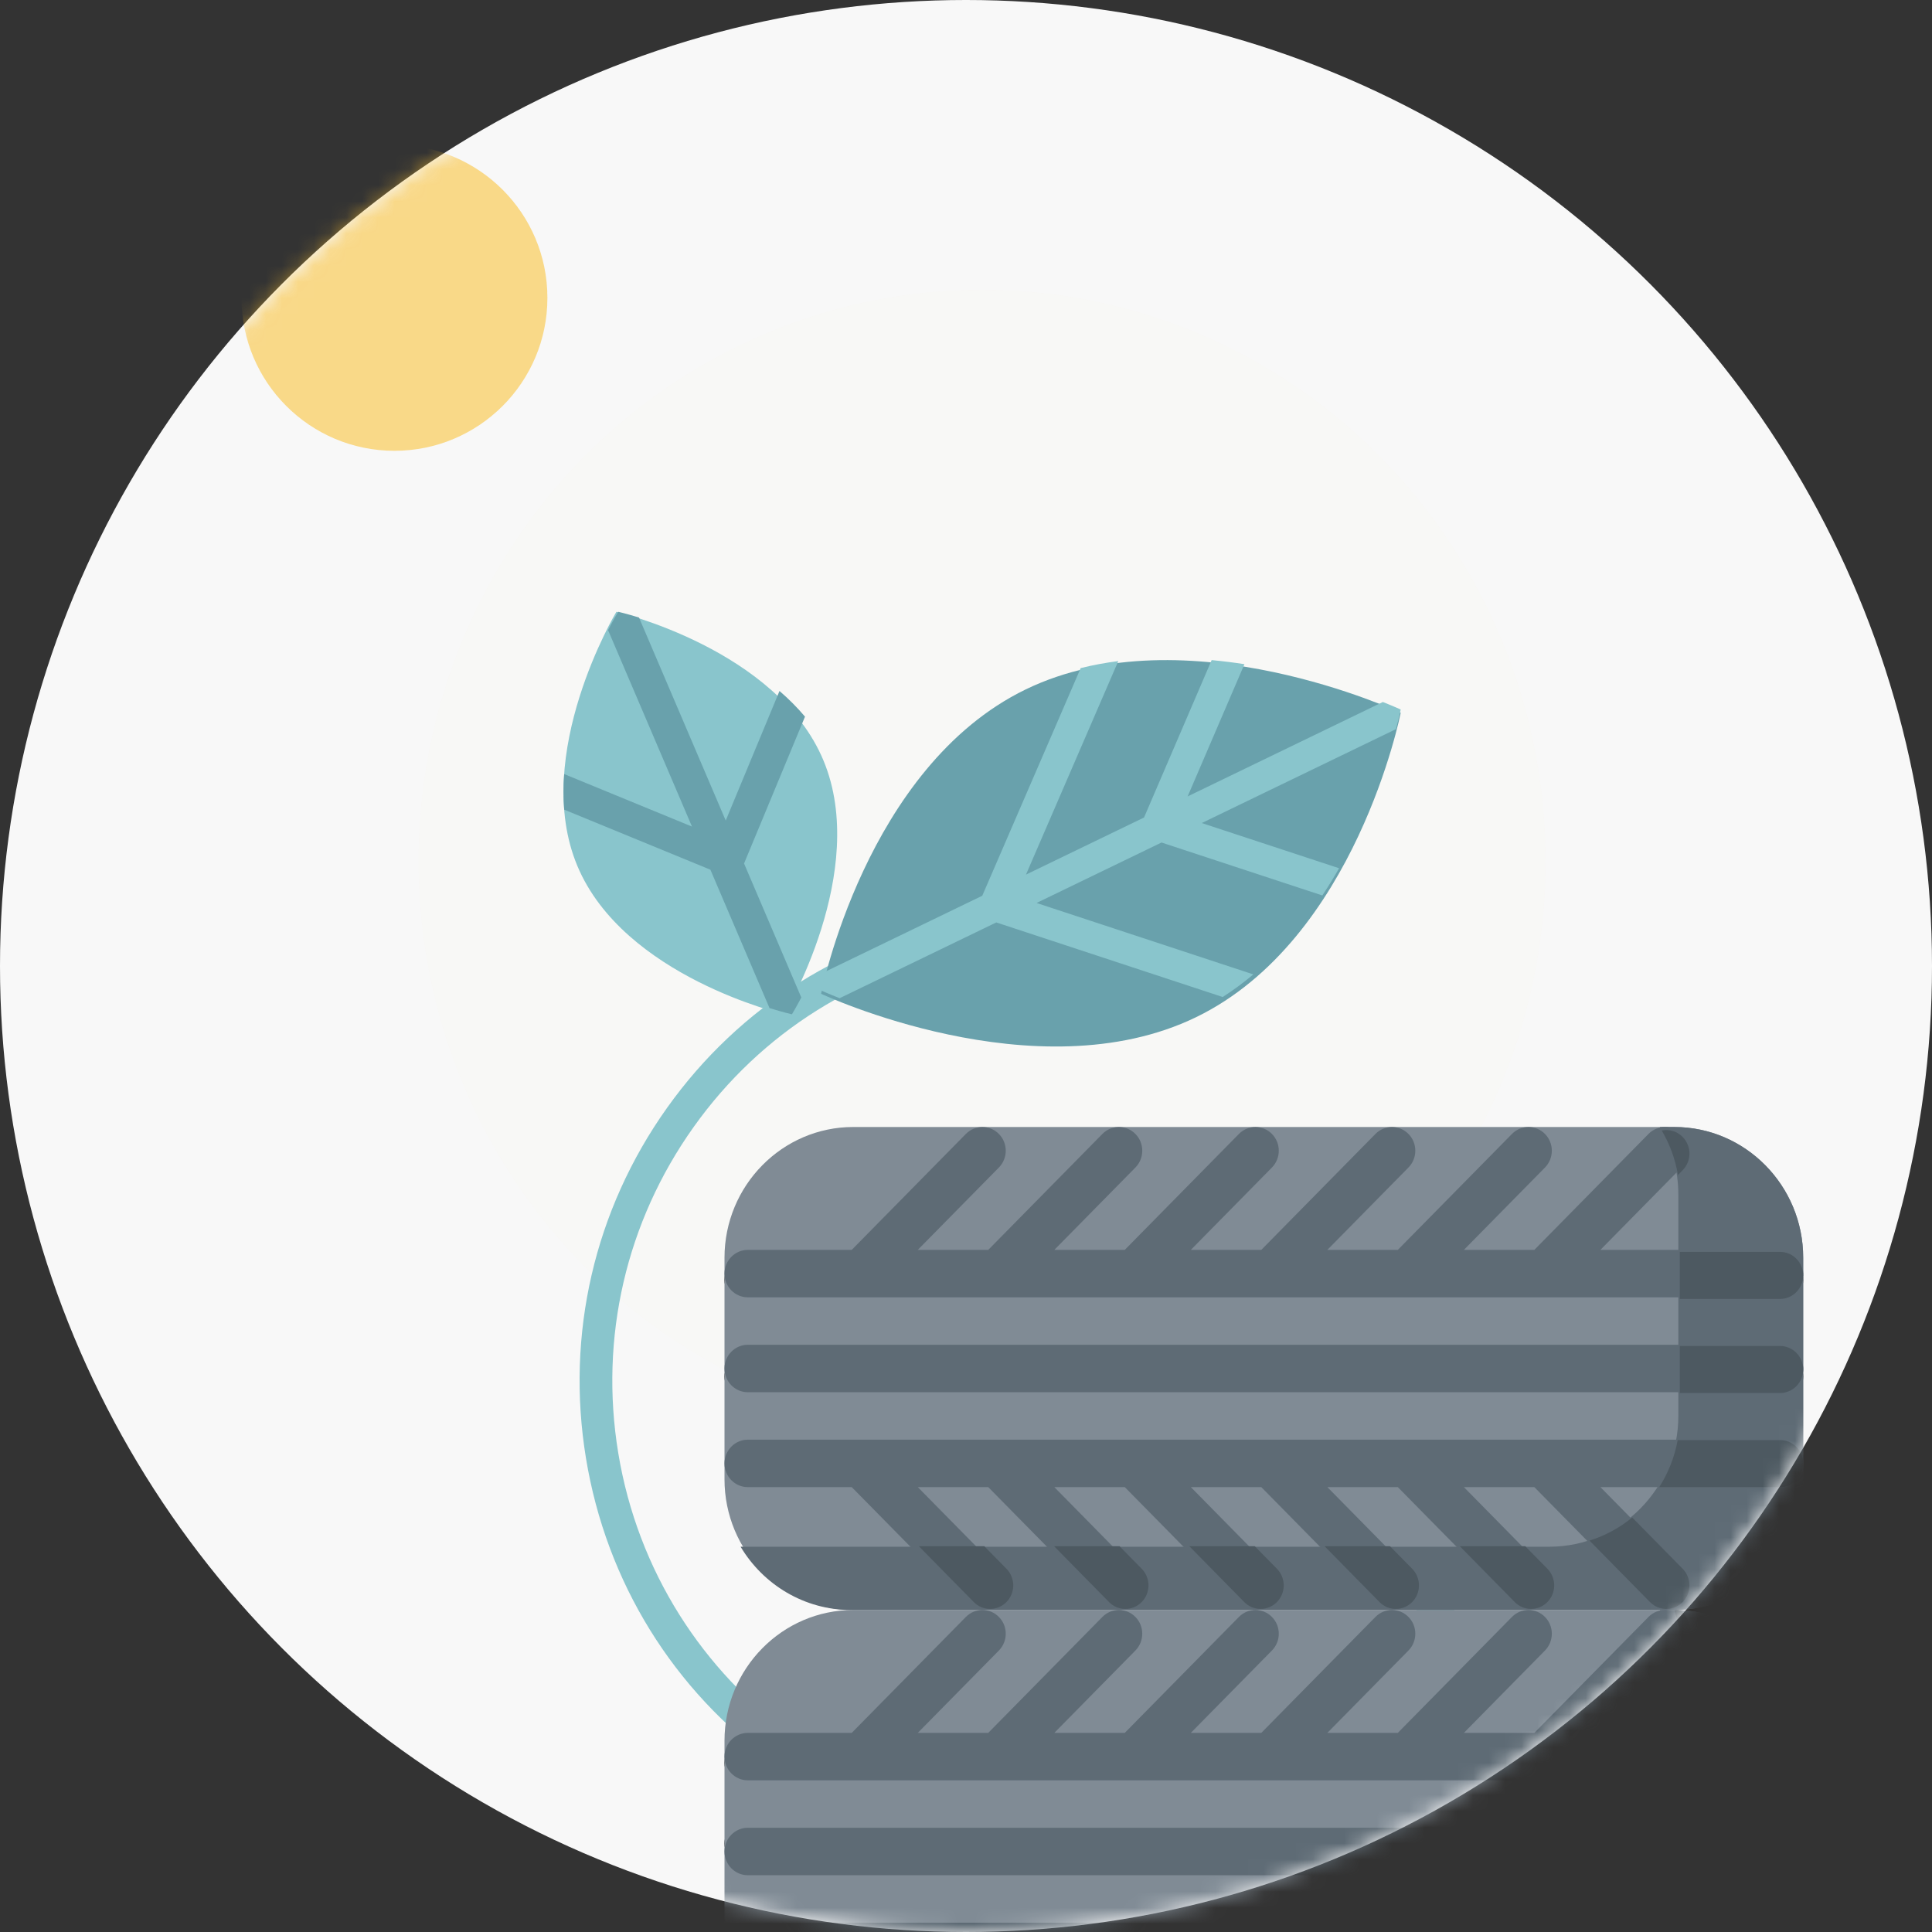 <svg xmlns="http://www.w3.org/2000/svg" xmlns:xlink="http://www.w3.org/1999/xlink" width="120" height="120" viewBox="0 0 120 120">
    <rect x="0" y="0" width="120" height="120" fill="#333333" stroke="none"/>
    <defs>
        <circle id="60l4xxvfea" cx="60" cy="60" r="60"/>
    </defs>
    <g fill="none" fill-rule="evenodd">
        <g>
            <g>
                <g transform="translate(-120 -37) translate(0 37) translate(120)">
                    <mask id="s7mdyar33b" fill="#fff">
                        <use xlink:href="#60l4xxvfea"/>
                    </mask>
                    <use fill="#F8F8F8" xlink:href="#60l4xxvfea"/>
                    <ellipse cx="61" cy="53.5" fill="#FABE2C" fill-rule="nonzero" mask="url(#s7mdyar33b)" opacity=".116" rx="35" ry="35.5"/>
                    <g fill-rule="nonzero" mask="url(#s7mdyar33b)">
                        <g>
                            <path fill="#89C5CC" d="M29.062 77c-1.588 0-3.188-.131-4.786-.397-7.641-1.27-14.333-5.46-18.844-11.796C.922 58.47-.868 50.744.395 43.053c.09-.557.615-.934 1.167-.842.553.092.928.618.836 1.175-1.173 7.153.49 14.337 4.686 20.23 4.195 5.893 10.417 9.788 17.523 10.97 14.67 2.44 28.572-7.59 30.995-22.355 1.173-7.153-.49-14.337-4.685-20.23-4.195-5.893-10.418-9.788-17.523-10.97-.554-.092-.929-.618-.837-1.175.091-.557.615-.934 1.167-.842 7.641 1.27 14.333 5.46 18.844 11.796 4.51 6.337 6.3 14.062 5.038 21.754-1.262 7.691-5.424 14.427-11.72 18.968C40.909 75.122 35.068 77 29.063 77z" transform="matrix(-1 0 0 1 94 38)"/>
                            <path fill="#69A1AC" d="M19.71 25.18C9.77 20.36 7 6.274 7 6.274S20.348.002 30.29 4.82C40.23 9.64 43 23.725 43 23.725S29.651 30 19.71 25.18z" transform="matrix(-1 0 0 1 94 38)"/>
                            <path fill="#89C5CC" d="M42.714 22.34l-9.724-4.703-6.113-14.14c-.773-.193-1.553-.335-2.336-.436l5.734 13.262-7.333-3.546L18.743 3c-.693.065-1.374.15-2.037.253l3.528 8.214L8.11 5.603C7.4 5.883 7 6.069 7 6.069s.091.453.297 1.22l12.06 5.832-8.53 2.807c.322.564.668 1.13 1.04 1.69l9.989-3.288 7.762 3.755-13.465 4.436c.598.504 1.232.976 1.902 1.405l14.063-4.632L41.848 24c.736-.29 1.152-.482 1.152-.482s-.088-.437-.286-1.178zM42.856 9.228C45.736 2.324 55.714 0 55.714 0s5.31 8.869 2.43 15.772C55.264 22.676 45.286 25 45.286 25s-5.31-8.869-2.43-15.772z" transform="matrix(-1 0 0 1 94 38)"/>
                            <path fill="#69A1AC" d="M58.959 10.078L51.02 13.34l5.212-12.201C55.86.416 55.602 0 55.602 0s-.492.11-1.291.355l-5.387 12.61-3.34-8.047c-.566.488-1.1 1.02-1.584 1.595l3.785 9.12-3.555 8.323c.347.663.582 1.044.582 1.044s.534-.12 1.392-.387l3.672-8.594 9.08-3.73c.06-.738.057-1.479.003-2.21z" transform="matrix(-1 0 0 1 94 38)"/>
                        </g>
                    </g>
                    <g mask="url(#s7mdyar33b)">
                        <g>
                            <path fill="#000" fill-rule="nonzero" d="M65.55 17H1.45C.65 17 0 16.328 0 15.5S.65 14 1.45 14h64.1c.8 0 1.45.672 1.45 1.5s-.65 1.5-1.45 1.5zM65.569 22H16.43c-.79 0-1.431-.672-1.431-1.5s.64-1.5 1.431-1.5H65.57c.79 0 1.431.672 1.431 1.5s-.64 1.5-1.431 1.5zM65.55 11H1.45C.65 11 0 10.328 0 9.5S.65 8 1.45 8h64.1c.8 0 1.45.672 1.45 1.5s-.65 1.5-1.45 1.5z" transform="translate(45 70)"/>
                            <path fill="#808B95" fill-rule="nonzero" d="M0 8.12C0 3.643 3.586 0 7.995 0h51.01C63.414 0 67 3.643 67 8.12v13.76c0 4.477-3.586 8.12-7.995 8.12H7.995C3.586 30 0 26.357 0 21.88V8.12z" transform="translate(45 70)"/>
                            <path fill="#5E6B75" fill-rule="nonzero" d="M67 15c0 .814-.65 1.474-1.45 1.474H1.45C.65 16.474 0 15.814 0 15s.65-1.474 1.45-1.474h64.1c.8 0 1.45.66 1.45 1.474zM1.45 10.579h64.1c.8 0 1.45-.66 1.45-1.474 0-.813-.65-1.473-1.45-1.473H54.404l5.037-5.116c.567-.576.567-1.51 0-2.084-.566-.576-1.485-.576-2.051 0l-7.09 7.2h-4.375l5.037-5.116c.566-.576.566-1.51 0-2.084-.567-.576-1.486-.576-2.052 0l-7.089 7.2h-4.376l5.037-5.116c.567-.576.567-1.51 0-2.084-.566-.576-1.485-.576-2.052 0l-7.089 7.2h-4.376l5.038-5.116c.566-.576.566-1.51 0-2.084-.567-.576-1.486-.576-2.052 0l-7.09 7.2h-4.375l5.037-5.116c.567-.576.567-1.51 0-2.084-.566-.576-1.485-.576-2.052 0l-7.089 7.2h-4.376l5.037-5.116c.567-.576.567-1.509 0-2.084-.566-.576-1.485-.576-2.052 0l-7.089 7.2H1.451C.65 7.632 0 8.292 0 9.106c0 .813.65 1.473 1.45 1.473zm64.1 8.842H1.45c-.8 0-1.45.66-1.45 1.474 0 .813.65 1.473 1.45 1.473h6.453l7.09 7.2c.566.576 1.485.576 2.051 0 .567-.575.567-1.508 0-2.084l-5.037-5.116h4.376l7.089 7.2c.567.576 1.485.576 2.052 0 .566-.575.566-1.508 0-2.084l-5.037-5.116h4.376l7.088 7.2c.567.576 1.486.576 2.052 0 .567-.575.567-1.508 0-2.084l-5.037-5.116h4.376l7.089 7.2c.567.576 1.485.576 2.052 0 .566-.575.566-1.508 0-2.084l-5.037-5.116h4.376l7.089 7.2c.566.576 1.485.576 2.051 0 .567-.575.567-1.508 0-2.084l-5.037-5.116h4.376l7.09 7.2c.566.576 1.485.576 2.051 0 .567-.575.567-1.508 0-2.084l-5.037-5.116h11.144c.801 0 1.451-.66 1.451-1.473 0-.814-.65-1.474-1.45-1.474z" transform="translate(45 70)"/>
                            <path fill="#5E6B75" fill-rule="nonzero" d="M58.987 0h-.894c.73 1.224 1.151 2.658 1.151 4.19v13.76c0 4.477-3.594 8.12-8.013 8.12H1C2.405 28.424 4.955 30 7.861 30h51.126C63.405 30 67 26.357 67 21.88V8.12C67 3.643 63.406 0 58.987 0z" transform="translate(45 70)"/>
                            <g>
                                <path fill="#4D5961" fill-rule="nonzero" d="M20.28 29.505c.562.571 1.472.571 2.033 0 .562-.57.562-1.495 0-2.066l-1.379-1.402H16.87l3.412 3.468zM28.68 29.505c.562.571 1.472.571 2.033 0 .562-.57.562-1.495 0-2.066l-1.379-1.402H25.27l3.412 3.468zM37.08 29.505c.562.571 1.472.571 2.033 0 .562-.57.562-1.495 0-2.066l-1.379-1.402H33.67l3.412 3.468zM47.513.618c-.353-.36-.844-.492-1.3-.399.493.835.84 1.768 1.008 2.763l.292-.298c.562-.57.562-1.495 0-2.066zM44.38 24.254c-.778.638-1.676 1.13-2.655 1.434l3.756 3.817c.561.571 1.471.571 2.032 0 .562-.57.562-1.495 0-2.066l-3.133-3.185zM53.563 13.6h-6.229v2.923h6.229c.793 0 1.437-.654 1.437-1.461s-.644-1.461-1.437-1.461zM53.563 19.445h-6.359c-.192 1.06-.589 2.05-1.147 2.922h7.506c.793 0 1.437-.654 1.437-1.461s-.644-1.461-1.437-1.461zM53.563 7.757h-6.229v2.922h6.229c.793 0 1.437-.655 1.437-1.461 0-.807-.644-1.461-1.437-1.461zM3.48 29.505c.562.571 1.472.571 2.033 0 .562-.57.562-1.495 0-2.066l-1.379-1.402H.07l3.412 3.468zM11.88 29.505c.562.571 1.472.571 2.033 0 .562-.57.562-1.495 0-2.066l-1.379-1.402H8.47l3.412 3.468z" transform="translate(45 70) translate(12)"/>
                            </g>
                            <path fill="#000" fill-rule="nonzero" d="M65.55 46H1.45C.65 46 0 45.328 0 44.5S.65 43 1.45 43h64.1c.8 0 1.45.672 1.45 1.5s-.65 1.5-1.45 1.5zM65.569 52H16.43c-.79 0-1.431-.672-1.431-1.5s.64-1.5 1.431-1.5H65.57c.79 0 1.431.672 1.431 1.5s-.64 1.5-1.431 1.5zM65.55 41H1.45C.65 41 0 40.328 0 39.5S.65 38 1.45 38h64.1c.8 0 1.45.672 1.45 1.5s-.65 1.5-1.45 1.5z" transform="translate(45 70)"/>
                            <path fill="#808B95" fill-rule="nonzero" d="M0 38.12C0 33.643 3.586 30 7.995 30h51.01C63.414 30 67 33.643 67 38.12v13.76c0 4.477-3.586 8.12-7.995 8.12H7.995C3.586 60 0 56.357 0 51.88V38.12z" transform="translate(45 70)"/>
                            <path fill="#5E6B75" fill-rule="nonzero" d="M67 45c0 .814-.65 1.474-1.45 1.474H1.45C.65 46.474 0 45.814 0 45s.65-1.474 1.45-1.474h64.1c.8 0 1.45.66 1.45 1.474zM1.45 40.579h64.1c.8 0 1.45-.66 1.45-1.474 0-.813-.65-1.473-1.45-1.473H54.404l5.037-5.116c.567-.576.567-1.51 0-2.084-.566-.576-1.485-.576-2.051 0l-7.09 7.2h-4.375l5.037-5.116c.566-.576.566-1.51 0-2.084-.567-.576-1.486-.576-2.052 0l-7.089 7.2h-4.376l5.037-5.116c.567-.576.567-1.51 0-2.084-.566-.576-1.485-.576-2.052 0l-7.089 7.2h-4.376l5.037-5.116c.567-.576.567-1.51 0-2.084-.566-.576-1.485-.576-2.051 0l-7.09 7.2h-4.375l5.037-5.116c.566-.576.566-1.51 0-2.084-.567-.576-1.485-.576-2.052 0l-7.09 7.2h-4.375l5.037-5.116c.567-.576.567-1.51 0-2.084-.566-.576-1.485-.576-2.052 0l-7.089 7.2H1.451c-.801 0-1.451.66-1.451 1.473 0 .814.65 1.474 1.45 1.474zm64.1 8.842H1.45c-.8 0-1.45.66-1.45 1.474 0 .813.65 1.473 1.45 1.473h6.453l7.09 7.2c.566.576 1.485.576 2.051 0 .567-.575.567-1.508 0-2.084l-5.037-5.116h4.376l7.089 7.2c.567.576 1.485.576 2.052 0 .566-.575.566-1.508 0-2.084l-5.037-5.116h4.376l7.088 7.2c.567.576 1.486.576 2.052 0 .567-.575.567-1.508 0-2.084l-5.037-5.116h4.376l7.089 7.2c.567.576 1.485.576 2.052 0 .566-.575.566-1.508 0-2.084l-5.037-5.116h4.376l7.089 7.2c.566.576 1.485.576 2.052 0 .566-.575.566-1.508 0-2.084l-5.037-5.116h4.376l7.089 7.2c.566.576 1.485.576 2.051 0 .567-.575.567-1.508 0-2.084l-5.037-5.116H65.55c.801 0 1.451-.66 1.451-1.473 0-.814-.65-1.474-1.45-1.474z" transform="translate(45 70)"/>
                            <path fill="#5E6B75" fill-rule="nonzero" d="M58.093 30c.73 1.224 1.151 2.658 1.151 4.19v13.76c0 4.477-3.594 8.12-8.013 8.12H1C2.405 58.424 4.955 60 7.861 60h51.126C63.405 60 67 56.357 67 51.88V38.12c0-4.477-3.594-8.12-8.013-8.12h-.894z" transform="translate(45 70)"/>
                            <path fill="#4D5961" fill-rule="nonzero" d="M59.755 30.46c-.205-.386-.49-.529-.755-.43.286.899.488 1.901.585 2.97l.17-.32c.327-.613.327-1.607 0-2.22zM65.688 43H60v3h5.688c.724 0 1.312-.672 1.312-1.5s-.588-1.5-1.313-1.5zM65.393 49h-7.11c-.215 1.09-.658 2.104-1.283 3h8.393C66.28 52 67 51.328 67 50.5s-.72-1.5-1.607-1.5zM65.688 38H60v3h5.688c.724 0 1.312-.672 1.312-1.5s-.588-1.5-1.313-1.5z" transform="translate(45 70)"/>
                        </g>
                    </g>
                    <circle cx="24.5" cy="18.5" r="9.5" fill="#FABE2C" fill-rule="nonzero" mask="url(#s7mdyar33b)" opacity=".741"/>
                </g>
            </g>
        </g>
    </g>
</svg>
